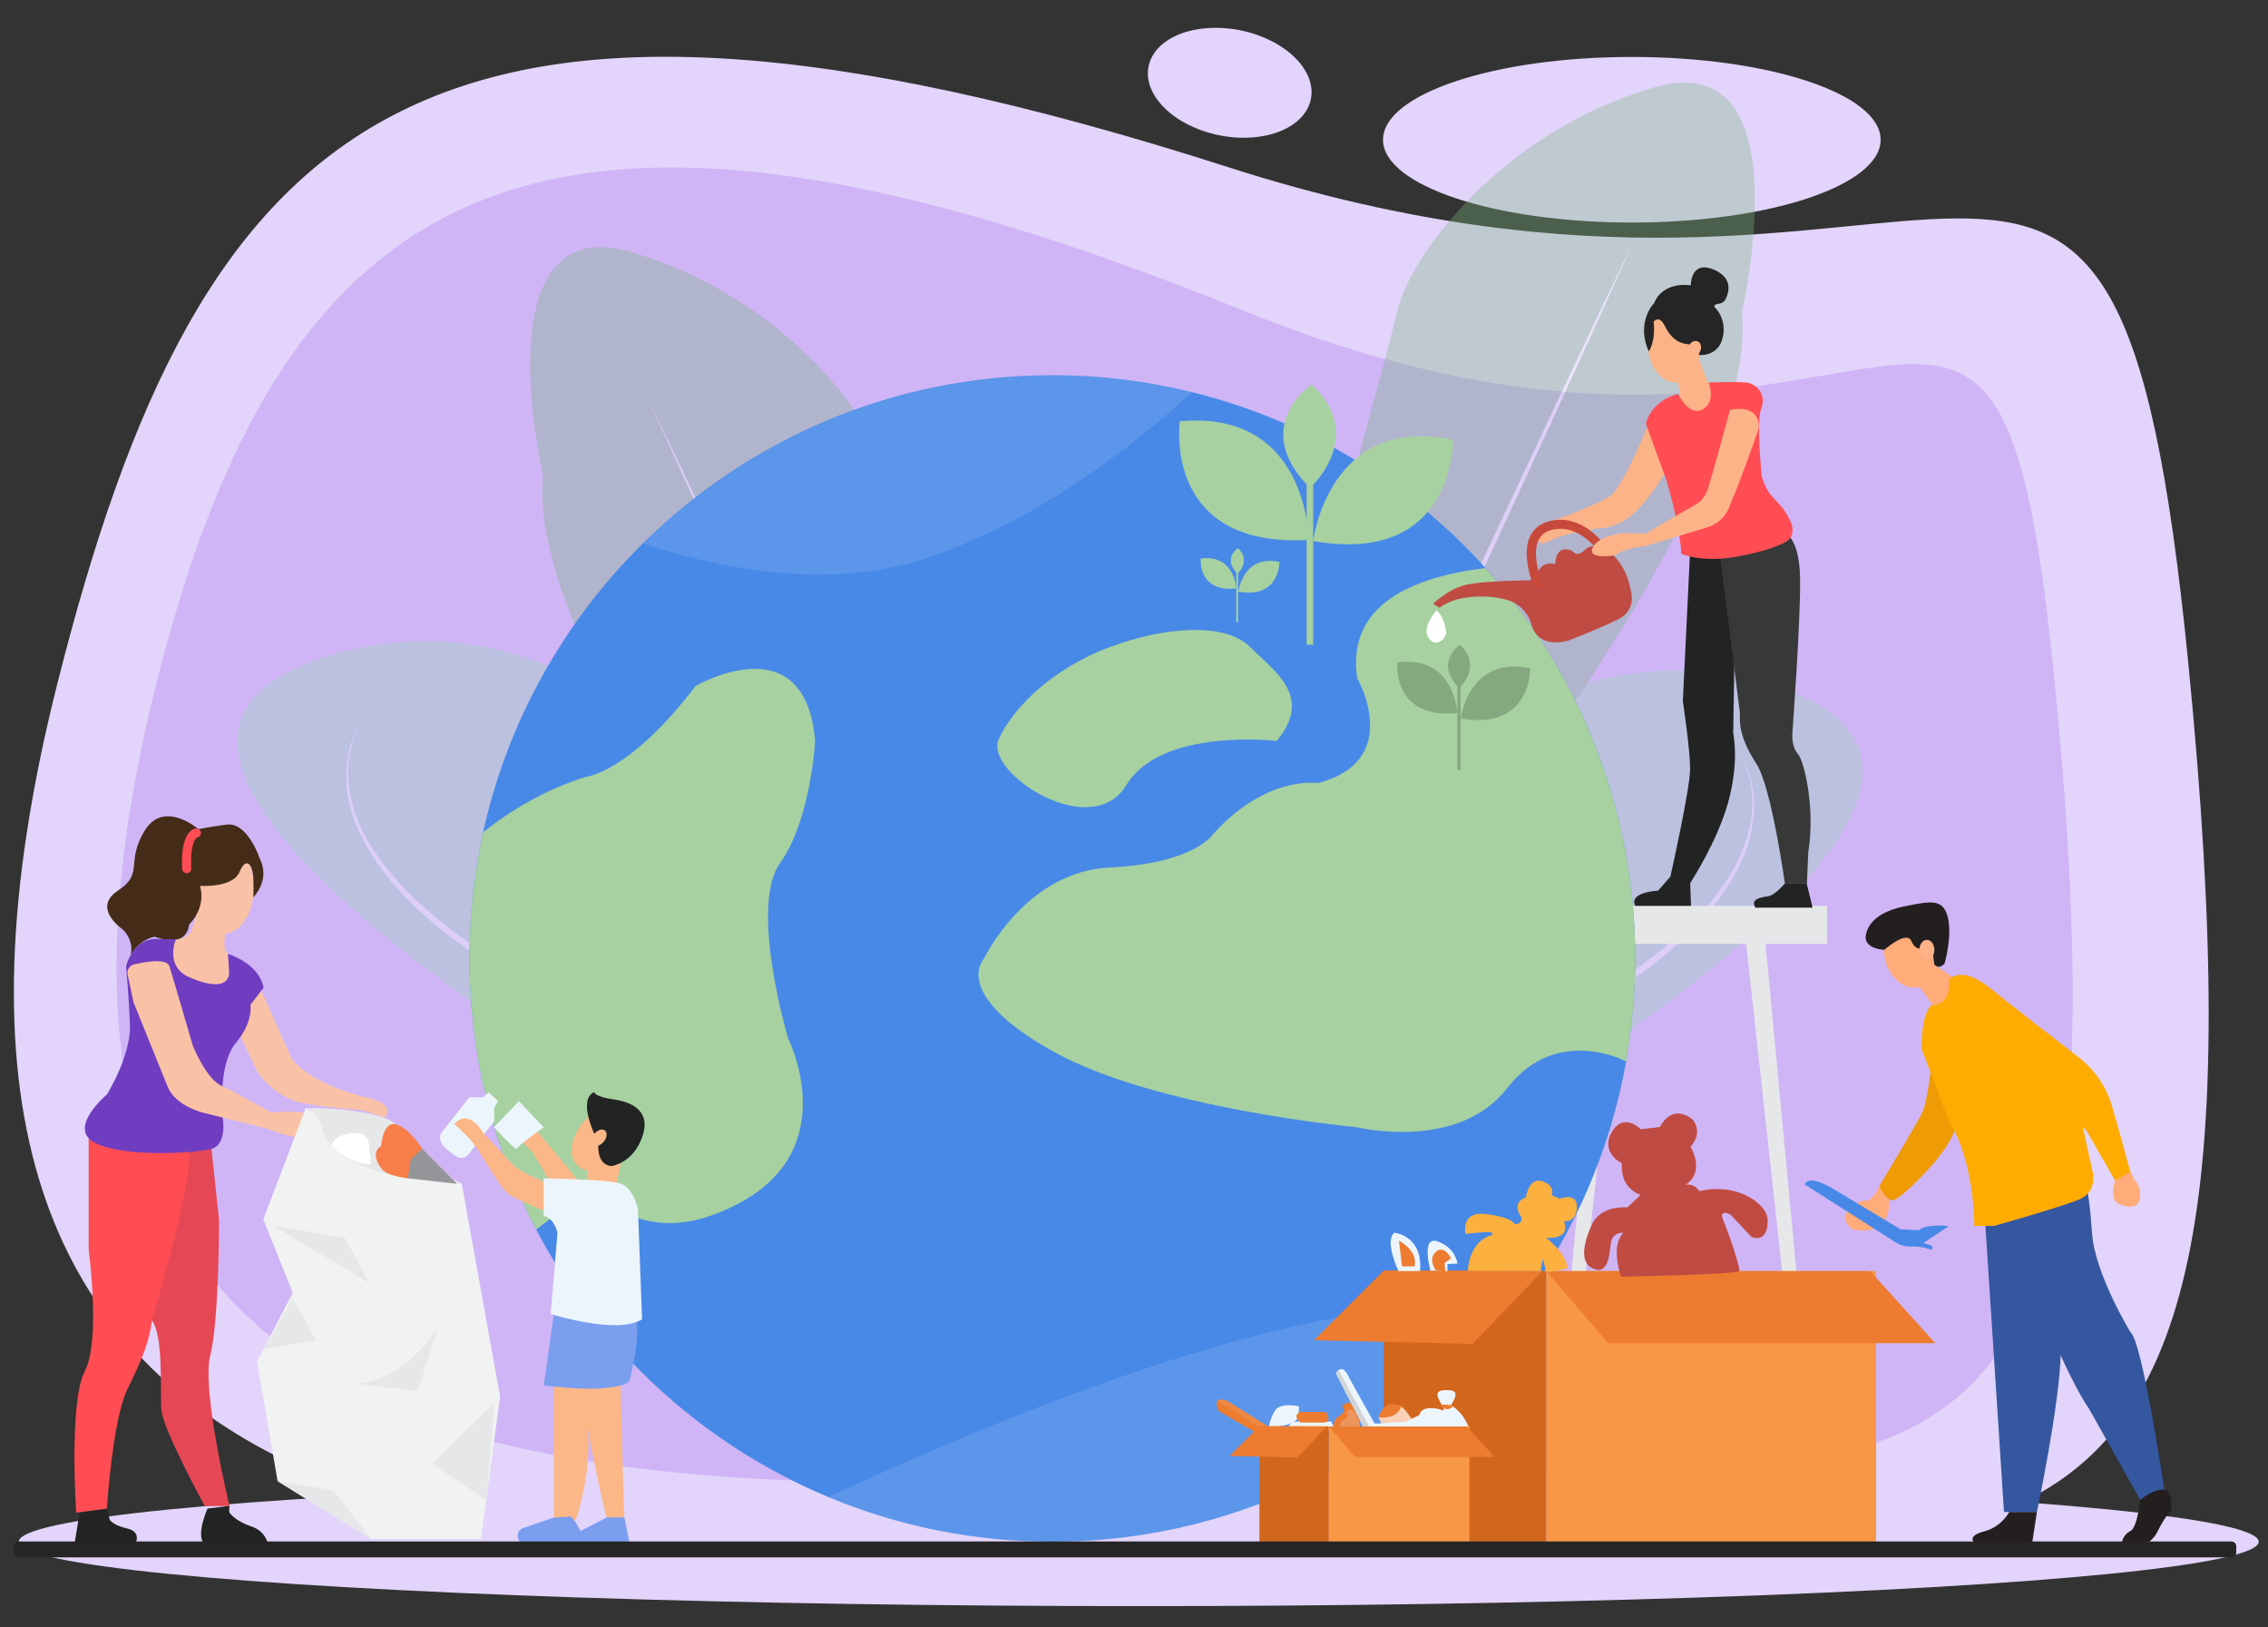 <svg version="1.1" id="Layer_1" xmlns="http://www.w3.org/2000/svg" x="0" y="0" viewBox="0 0 1000 717.2" style="enable-background:new 0 0 1000 717.2" xml:space="preserve"><rect x="0" y="0" width="1000" height="717.2" fill="#333333" stroke="none"/><style>.st0{fill:#e2d4fa}.st3{fill:#95d8b2}.st4{fill:#f7ffff}.st5{fill:#79b27e}.st6{fill:#fcfefd}.st7{fill:#e6e7e8}.st8{fill:#4889e7}.st9{fill:#a7d1a1}.st10{opacity:.11;fill:#fff}.st11{fill:#86a880}.st12{fill:#f89746}.st13{fill:#ed7c30}.st14{fill:#d2661d}.st15{fill:#c04b42}.st17{fill:#ecf5fc}.st18{fill:#f9c2a7}.st21{fill:#222323}.st22{fill:#ff4d53}.st25{fill:#fff}.st28{fill:#fcb788}.st29{fill:#7b9eef}.st34{fill:#ffab7a}.st35{fill:#fcb388}.st38{fill:#262525}.st40{fill:#231f20}.st41{fill:#3557a0}</style><ellipse class="st0" cx="719.5" cy="61.6" rx="109.7" ry="36.5"/><ellipse class="st0" cx="502.1" cy="679.6" rx="493.8" ry="28.4"/><ellipse transform="rotate(-78.591 542.192 36.493)" class="st0" cx="542.2" cy="36.5" rx="23.6" ry="36.5"/><path class="st0" d="M964.8 291.7c48.1 485.8-94.3 373.4-459.4 392.5-314.3 16.5-572.7-14.9-480.3-382.1C88.3 50.8 185-40.8 542.2 73.9 866.1 177.8 931.6-42.9 964.8 291.7z"/><path d="M905.3 294.5c44.6 440.2-84 338.5-409.2 355.8C216.2 665.2-14 636.8 68.3 303.9 124.6 76.2 238.7 11.4 548.4 137 832.9 252.4 879.2 36.4 905.3 294.5z" style="fill:#cfb5f6"/><g style="opacity:.34"><path class="st3" d="M525.9 569.3s432.7-219.1 250.7-268.6-301.4 274-301.4 274l50.7-5.4z"/><path class="st4" d="M766.6 331.4c3.6 5.2 5.6 11.4 6.4 17.7.8 6.3.3 12.8-1.1 19-1.5 6.2-4 12.1-7.2 17.7l-1.2 2.1-1.3 2c-.9 1.3-1.7 2.7-2.6 4l-2.8 3.9-3 3.7c-1 1.3-2.1 2.4-3.1 3.6-1.1 1.2-2.1 2.4-3.2 3.5l-3.4 3.4-1.7 1.7-1.8 1.6c-2.4 2.1-4.7 4.3-7.2 6.2l-3.7 3c-1.2 1-2.5 1.9-3.8 2.9-10.2 7.6-20.9 14.4-31.9 20.7-22 12.4-44 24.7-66.3 36.7-22.3 11.9-44.5 24-67.5 34.4 11.3-5.7 22.3-11.8 33.3-17.9 11.1-6.1 22.1-12.3 33.1-18.5l65.9-37.3c10.9-6.2 21.6-12.9 31.7-20.4 1.3-.9 2.5-1.8 3.8-2.8l3.7-2.9c2.5-1.9 4.8-4 7.2-6.1l1.8-1.5 1.7-1.6 3.4-3.3c1.1-1.1 2.2-2.3 3.2-3.4 1.1-1.1 2.2-2.3 3.2-3.5l3-3.6 2.8-3.7c1-1.2 1.8-2.5 2.7-3.8l1.3-1.9c.4-.7.8-1.3 1.2-2 3.2-5.4 5.8-11.1 7.4-17.1 1.7-6 2.4-12.3 1.8-18.5-.3-3.1-.9-6.2-1.8-9.2-1.1-3.2-2.3-6.2-4-8.8z"/><path class="st5" d="M563.3 478.6s215-242.1 204.7-341c0 0 27.9-118.9-39.3-98.9S621.5 112.8 616 137.6c-5.5 24.7-67.3 241-70.9 283.7-3.6 42.7 6.1 81.8 6.1 81.8l12.1-24.5z"/><path class="st6" d="M721.3 104.2c-5.6 12.6-11.4 25.1-17 37.7l-17.2 37.6-34.7 75.1-35.2 74.9-17.7 37.4c-6 12.4-11.9 24.9-17.9 37.3 5.6-12.6 11.4-25.1 17-37.7l17.2-37.6 34.7-75.1 35.2-74.9 17.7-37.4c6-12.5 11.9-24.9 17.9-37.3z"/><g><path class="st3" d="M400.1 556.4S-32.6 337.3 149.4 287.8s301.3 273.9 301.3 273.9l-50.6-5.3z"/><path class="st4" d="M159.3 318.4c-1.7 2.7-2.9 5.6-3.8 8.6-.9 3-1.5 6.1-1.8 9.2-.6 6.2.1 12.5 1.8 18.5 1.6 6 4.2 11.8 7.4 17.1.4.7.8 1.4 1.2 2l1.3 1.9c.9 1.3 1.7 2.6 2.7 3.8l2.8 3.7 3 3.6c1 1.2 2.1 2.3 3.2 3.5 1.1 1.1 2.1 2.3 3.2 3.4l3.4 3.3 1.7 1.6 1.8 1.5c2.4 2.1 4.7 4.2 7.2 6.1l3.7 2.9c1.2 1 2.5 1.9 3.8 2.8 10.1 7.5 20.7 14.2 31.7 20.4l65.9 37.3c11 6.2 22 12.4 33.1 18.5 11 6.1 22.1 12.3 33.3 17.9-23-10.4-45.2-22.5-67.5-34.4-22.2-12-44.3-24.3-66.3-36.7-11-6.3-21.7-13.1-31.9-20.7-1.3-1-2.6-1.9-3.8-2.9l-3.7-3c-2.5-2-4.8-4.1-7.2-6.2l-1.8-1.6-1.7-1.7-3.4-3.4c-1.1-1.1-2.2-2.3-3.2-3.5-1.1-1.2-2.2-2.3-3.1-3.6l-3-3.7-2.8-3.9c-1-1.3-1.8-2.6-2.6-4l-1.3-2-1.2-2.1c-3.1-5.6-5.7-11.5-7.2-17.7-1.5-6.2-2-12.7-1.1-19 .6-6 2.6-12.2 6.2-17.5z"/></g><g><path class="st5" d="M444.2 551.1s-215-242.1-204.7-341c0 0-27.9-118.9 39.3-98.9s107.2 74.1 112.7 98.9 67.3 241 70.9 283.7c3.6 42.7-6.1 81.8-6.1 81.8l-12.1-24.5z"/><path class="st6" d="M286.2 176.7c6 12.4 11.9 24.9 17.9 37.3l17.7 37.4 35.2 74.9 34.7 75.1 17.2 37.6c5.7 12.6 11.4 25.1 17 37.7-6-12.4-11.9-24.9-17.9-37.3L390.3 402l-35.2-74.9-34.6-75.1-17.2-37.6c-5.7-12.6-11.5-25.1-17.1-37.7z"/></g></g><path class="st7" d="M681.8 399.3h123.8v16.8H681.8z"/><path class="st7" d="M769.7 414.3s29.4 265.4 28.7 265.4h4.9l-25-265.4h-8.6zM715.3 414.3s-29.4 265.4-28.7 265.4h-4.9l25-265.4h8.6z"/><path class="st8" d="M721 422.5c0 15.5-1.4 30.7-4 45.4-6.9 38.5-22.3 74-44.2 104.5C626.1 637.3 550 679.6 464 679.6c-35 0-68.4-7-98.8-19.7-55.4-23.1-101-65.1-128.8-117.9-18.8-35.7-29.4-76.3-29.4-119.5 0-19.1 2.1-37.7 6-55.6 10.9-49.3 35.9-93.3 70.5-127.4 46.4-45.8 110.2-74.1 180.5-74.1 21.3 0 41.9 2.6 61.7 7.5 50.6 12.5 95.4 39.9 129.2 77.4 41.1 45.6 66.1 106 66.1 172.2z"/><path class="st9" d="M721 422.5c0 15.5-1.4 30.7-4 45.4 0 0-30.6-16.4-52.4 11.7-21.8 28.2-66.3 17.3-66.3 17.3s-89.1-8.2-134.3-33.6c-45.3-25.4-30.1-40.8-30.1-40.8s18.2-38.3 55.4-40.1c37.3-1.8 45.4-14.5 45.4-14.5 23.6-26.4 46.4-22.7 46.4-22.7 38.2-10 17.3-46.3 17.3-46.3-4.8-32.5 24.7-44.6 56.5-48.5C696 295.9 721 356.3 721 422.5z"/><path class="st9" d="M562.9 326.6s-50.9-6-66.3 19.5-62.7-5.6-56.3-20.1c6.4-14.4 24.5-31.7 49.1-40.8s50.9-10.9 61.8 0 28 21.9 11.7 41.4zM347.5 457.8s24.5 48.2-21.8 72.7c-46.4 24.5-60-12-74.5 0-4.5 3.7-9.7 7.7-14.8 11.5-18.8-35.7-29.4-76.3-29.4-119.5 0-19.1 2.1-37.7 6-55.6 11.6-9.3 26.7-18.6 45.5-24.5 0 0 19.1-1.8 48.2-40 0 0 48.2-28.1 52.7 24.1 0 0-1.8 34.9-15.5 54-13.7 19.2 3.6 77.3 3.6 77.3z"/><path class="st10" d="M525.6 172.9c-29.1 26.5-68.9 56.2-114.5 72.3-41.4 14.6-88 7.3-127.6-5.6 46.4-45.8 110.2-74.1 180.5-74.1 21.2 0 41.9 2.5 61.6 7.4zM672.8 572.4C626.1 637.3 550 679.6 464 679.6c-35 0-68.4-7-98.8-19.7 73.1-33.9 168.7-72.4 243.2-82.1 23-3 44.6-4.7 64.4-5.4z"/><path class="st9" d="M546 260.8s2-16.5 18.1-13.1c0 0 .3 16.4-18.1 13.1zM545.1 259.4s-.7-15.2-15.7-13.2c0 0-1.4 15 15.7 13.2z"/><path class="st9" d="M545.6 252.9s6.3-5.6.2-11.3c0 0-6.9 4.6-.2 11.3z"/><path class="st9" d="M545.1 252.2h.8v22.1h-.8z"/><g><path class="st9" d="M579 238.5s6.7-56.2 61.7-44.6c-.1-.1 1.1 55.6-61.7 44.6zM577 238s-.1-57.5-56.8-52.3c0 0-7.9 56 56.8 52.3z"/><path class="st9" d="M577.6 215.1s25.3-22.6.7-45.7c.1 0-27.7 18.6-.7 45.7z"/><path class="st9" d="M576.1 209h2.9v75.2h-2.9z"/></g><g><path class="st11" d="M644.1 316.7s3.3-27.9 30.6-22.1c0-.1.6 27.6-30.6 22.1zM642.6 314.3s-1.2-25.7-26.5-22.3c0 .1-2.4 25.3 26.5 22.3z"/><path class="st11" d="M643.4 303.3s10.6-9.5.3-19.1c0 0-11.6 7.8-.3 19.1z"/><path class="st11" d="M642.6 302.1h1.4v37.3h-1.4z"/></g><g><path class="st12" d="M681.8 560.3h145.4v119.3H681.8z"/><path class="st13" d="m681.8 560.3 27.3 31.8h144.2l-28.7-31.8z"/><path class="st14" d="M610.1 560.1v119.5h71.7V560.3z"/><path class="st13" d="m680.3 560.1-31 32.3-69.9-1.6 30.7-30.7z"/><g><path class="st15" d="M723.4 526.7s-9.1-2.4-8.3-13.9c0 0-9.7-4.7-4.4-13.8 5.3-9 12.7-1.2 12.7-1.2l8.5-1s5-10.9 14.5-3.2c0 0 4.8 5.3-1 11.9 0 0 6.7 10.9-2.2 16.8 0 0 3.6-1 6.1 2.8 0 0 12.1-3.6 23 3.2 0 0 6.9 4 7.1 9.3.2 5.3-2 9.7-7.1 7.7l-9.3-9.9s-5.7-3-3 3c2.6 6.1 7.3 20.4 6.9 21.9s-52.1 2.5-52.1 2.5-5-13.3 1-19.4c0 0-4.8-.4-5.5 4.4s-1 15.1-8.5 11.1 0-18.8 0-18.8 2.6-8.5 15.8-7.9l5.8-5.5z"/><path d="M646 543.9c.3-.6-2.1-10.3 9.6-8.7s12.1 4.3 12.1 4.3 3.4.6 3.2-2.8c0 0-5.1-6.3 1.9-8.9 0 0 1.4-10.7 9-6.3 0 0 3.6 1.5 2.4 5.4l3.6 1.5s7.7-3.1 7.5 3.8c-.2 6.9-5.7 6.1-5.7 6.1s3.7 8.1-7.9 7.3c0 0 8.9 6.7 9.5 13.5 0 0-9.3 2.3-9.5 1.3s-1.5-5.5-1.5-5.5l-.9 5.3h-32.1s.2-13 10.7-15.8c0 0 1.4-1.8-4.2-1.2-5.6.5-7.7.7-7.7.7z" style="fill:#fbb040"/><path class="st17" d="M616.6 560.3s-6.3-13.2-1.8-16.9c0 0 12.7 1.2 11.3 16.9h-9.5z"/><path class="st13" d="m618.2 558.2-1.4-11.3s8.5 4.2 6.9 11.3h-5.5z"/><g><path class="st17" d="M630.7 560.1s-4.4-15.8 3.4-12.8c7.9 3 8.5 9.7 8.5 9.7l-4.4.2v3.1l-7.5-.2z"/><path class="st13" d="M633.1 560.1s-3.7-5 0-8.3 6.7 2.9 6.7 2.9l-2.8 2 .2 3.8-4.1-.4z"/></g></g></g><g><ellipse transform="rotate(-2.736 98.038 390.593) scale(1)" class="st18" cx="98" cy="390.6" rx="13.9" ry="21"/><path d="M83.4 407.5s7.6-6.9 4.8-17c0 0 14.4 1 17.4-6.1 2.9-7.1 5.9-3.3 6.1 2.8s0 8.3 0 8.3 7.7-7.4 2.8-17.1c0 0-5.3-16.2-14.7-14.9s-12.3 2-12.3 2-15.3-13.3-23.8.8 0 18.6-11.7 26.3 2 17 2 17 7.7 6.5 1.6 16.6c0 0 2.4-10.9 12.5-13.3 0-.1 13.9 5.9 15.3-5.4z" style="fill:#442c19"/><path class="st18" d="M100.4 407.5s-3.2 9.3 0 12.9c0 0 7.2 5.3 5.7 11.9-1.5 6.7-15.1 7.3-24.4 2.4-9.2-4.8-9.8-10.1-10.5-12-.6-1.9 2.2-8.5 2.2-8.5s6.2 1.8 10.8-3.4l2.7-8.2 13.5 4.9zM103.9 452.4l9.7 20.3s7.6 10.9 18.8 13.3 27 3.3 27 3.3l10.3 3.3s5.8-6.1-9.1-9.1c0 0-23-5.1-32.1-17l-15.1-33.9-9.5 19.8z"/><path d="m92.7 501.5 3.9 36.4s0 44.5-3.9 59.7c-3.9 15.1 8.5 66.3 8.5 66.3H90.3S71.7 630 71.1 621.2c-.5-8.8 1-32.7-4.2-39.2-5.1-6.5-3-82.4-3-82.4l28.8 1.9z" style="fill:#e54854"/><path class="st21" d="m35.1 666.9-2.3 13.9h26.8s3.1-5.5-3.4-7c-6.6-1.5-7.8-3.9-7.8-3.9l-1.3-4.8-12 1.8zM91.5 665s-5.5 12.1-1.2 15.8h27.9s-.9-5.8-7.3-7.9c-6.4-2.1-9.4-5.5-9.7-6.1-.3-.6 0-3 0-3l-9.7 1.2z"/><path class="st22" d="M82.3 384.9c-1.1 0-1.9-.8-2-1.9-.7-16.6 5-17.7 6.2-17.8 1.1-.1 2 .8 2.1 1.9.1 1-.7 1.9-1.7 2.1-.3.1-3.1 1.9-2.6 13.7.1 1.1-.8 2-2 2 .1 0 .1 0 0 0zm4.5-15.7zm0 0zM39.1 496.9v54.2s5.4 39.7-1.7 53.3-3.8 62.4-3.8 62.4l13.5-1.8s2.6-39.7 9.1-52.7S66 590.8 67 581.9c0 0 17-57.4 16.4-72.3v-8.2l-44.3-4.5z"/><path d="M77.6 413.9s-5.1 11.8 5.5 16.7c10.6 4.8 18.4 4.6 17.9-2.7l-.5-7.4s13.7 4 15.7 14.9l-5.8 7.6s1.5 7.3-6.4 16.7-6 31.8-6 31.8 2.9 13.3-5.3 15.1-37.6 3.6-50.6-2.7c-13-6.4 5.1-21.5 5.1-21.5s10.7-17.3 10.1-30.9-1.7-25.3-1.7-25.3 3.1-14 15.6-12.2h6.4z" style="fill:#703dc1"/><path class="st18" d="M56.3 429.7c-.5-2 .8-4.1 2.8-4.6 5.3-1.2 14.5-2.8 15.6.9 1.7 5.3 10.3 34.9 10.3 34.9s5.8 14.7 12.9 17.9c7.1 3.2 21.6 11.6 21.6 11.6s19.1-2.4 21.2 4.2c0 0-3.6 6.7-8.8 6.7-5.1 0-14.5-3.9-14.5-3.9l-27-6.7S77.7 488 74 479.2c-3.6-8.8-15.1-37.3-15.1-37.3l-2.6-12.2z"/></g><g><path style="fill:#f1f2f2" d="m203.6 521.8 16.9 93.9-8.4 62.7h-48.5l-41.2-25.5-9.1-52.8 15.8-30.2-13-32.4 18.7-49.1z"/><path class="st7" d="m218.1 618.1-27.5 27.2 23.8 16zM120 540.2l42.7 25.2-10.6-19.7zM192.7 585.7s-13.9 23-35.7 24.2l27.3 3.3 8.4-27.5zM129.1 572.4l10.3 18.4-23.3 3.9zM163.6 678.4l-16.7-21.5-24.5-4zM201.5 521.8s-52.1-1.6-59.1-22.8c0 0-1.5-9.3-7.6-10.6 0 0 31.2-.3 40 7.3s26.7 26.1 26.7 26.1z"/><path class="st25" d="m163.6 513.4-.9-8.3s.3-6.6-7.8-5.6-8.9 5.6-8.9 5.6 6.9 7.5 17.6 8.3z"/><path style="fill:#939598" d="m201.5 521.8-15.3-15.4-10.2 3.7 3.8 9.3z"/><path d="M168.1 515s-5.4-6.5 0-9.9c0 0 .7-11.3 6.7-9.4 6 1.9 11.4 10.7 11.4 10.7l-5 4.5-1.4 8.5s-9.7-1-11.7-4.4z" style="fill:#f77e49"/></g><g><ellipse transform="rotate(-51.369 264.818 501.993)" class="st28" cx="264.8" cy="502" rx="15.6" ry="10.5"/><path class="st28" d="M258.8 513.4v8.4s6.5 6.2 12.7 2.1l2.1-11.1-14.8.6zM244.2 609v59.9s6.9 6.1 10.1 0c0 0 7.4-23.4 4.5-40.1l.7-19.8h-15.3z"/><path class="st28" d="m273.5 607.1 1.7 61.8s-6.1 4.4-7.7 0c-1.6-4.4-12.9-57.8-11.3-61.8h17.3z"/><path class="st29" d="M251.8 668.5s5.8 6.5 4.3 9.9c-1.5 3.4-26.9 1.3-26.9 1.3s-3.6-5.1 3.2-6.7l11.7-4 7.7-.5z"/><path class="st29" d="m267.6 668.9-15.8 8.1s-1.2 4.8 0 3.8 25.9 0 25.9 0l-2.4-11.9h-7.7z"/><path class="st28" d="m249.1 532.2-14.6-24.8s-8.8-7.5-6.2-8.4c2.6-1 7-2.1 7-2.1l8.9 10.5 20.3 24.8h-15.4z"/><path class="st17" d="M217.8 496.9s9.7 10.5 10 9.5c.2-1.1 11.9-9.5 11.9-9.5l-10.9-11.5-11 11.5zM215.5 481.5l-2.6 2.2h-6l-12.4 15.8s-1.6 2.8 1 5.6 6 4.8 6 4.8 3.2 1.9 5.5-1.6l10.9-14.1v-5.8l1.7-3-4.1-3.9z"/><path class="st21" d="M262 499.7s-7.2-15.1 0-18.3c0 0 0 2 8.4 3.2 8.5 1.2 16.9 5.3 12.7 16.8-4.2 11.5-13.5 12.6-13.5 12.6s-7.5.2-5.5-12.6l-2.1-1.7z"/><ellipse transform="rotate(-51.369 264.154 501.463)" class="st28" cx="264.1" cy="501.5" rx="4.1" ry="2.7"/><path class="st29" d="m244.6 576.2-4.8 34.5s29.5 4.2 37.6-1.7c0 0 6.1-21.7 2.4-30.2l-35.2-2.6z"/><path class="st28" d="M242.3 521.8s-12.6-4.4-16.7-9-12.5-13.3-12.5-13.3-6.1-11.4-12.9-4c0 0 1.4.8 6.8 6.5s13.2 22.4 18.3 25.1c5.1 2.7 17.1 7.7 17.1 7.7v-13z"/><path class="st17" d="M239.7 519.4V536s4.4.4 6.1 7.5l-3 35.7s29.2 9.3 40.3 2.4l-1.8-48.5s-1.8-9.5-7.8-11.4c-5.9-1.9-33.8-2.3-33.8-2.3z"/></g><g><path class="st17" d="M559.5 629s12.8.1 13.1-5.3 0-3.8 0-3.8-8.2-1.9-10.5 2c-2.4 4-2.6 7.1-2.6 7.1z"/><path class="st17" d="M568.8 631.1s-2.6-4.6 3.9-4.5c2 0 4 .1 6 .1 4.4 0 8.2-.1 8.2-.1l2.2 4.5h-20.3z"/><path class="st13" d="M573.5 622.4h11s3.7 4.7-1.5 4.7h-9.5s-4.2-3.1 0-4.7zM589 631.2s-2.8-4.4 1.4-7c4.2-2.6 1.2-4.3 1.2-4.3s3.2-3.3 4.7-.4 3.1 6.1 3.1 6.1l.5 5.5-10.9.1z"/><path d="M625 629.9s-4.1-7.9-7.2-9.9c-3.4-2.3-10 4.8-10 4.8l3 6.4 14.2-1.3z" style="fill:#f9d1b7"/><path class="st13" d="M608.3 624.8c1.9.2 7.8.3 9.5-4.8 0 0-6.7-4.2-9.8 4.2-.2.3 0 .6.3.6z"/><path d="M591.6 630.9s-2.1-3.3 1-5.2c3.1-1.9.9-3.2.9-3.2s2.4-2.5 3.5-.3c1.1 2.1 2.3 4.6 2.3 4.6l.4 4.2-8.1-.1z" style="opacity:.21;fill:#ecf5fc"/><path class="st13" d="m568.8 634.8-3.2.8-3.6.8-24.6-14.4s-1.7-3.2-.6-4.5c.5-.6 1.7-.9 4.1-.1l27.9 17.4z"/><path d="m568.8 634.8-3.2.8-28.8-18.1c.5-.6 1.7-.9 4.1-.1l27.9 17.4z" style="opacity:.14;fill:#f9d1b7"/><path class="st17" d="M647.9 629.9s-2-6.8-8.2-10.5c0 0 4.6-6.1 0-6.5s-7.8 0-4.6 5.3 0 3.1 0 3.1-8.2-2.4-9.3 2.5l-6.1 2.9-12.1.8s-6.8-.4-5.6 2.4c1.4 2.7 45.9 0 45.9 0z"/><path class="st13" d="M635.2 619.4s1.8 3.3 5.3.9l-.7-.9c-.1 0-2.8-.5-4.6 0z"/><g><path class="st17" d="m610.7 635.8-3 .3-2.8.3-15.9-31.1c.4-.6.8-1 1.2-1.3 2.6-2 4.4 2.9 4.4 2.9l16.1 28.9z"/><path d="m607.7 636.1-2.8.3-15.9-31.1c.4-.6.8-1 1.2-1.3l17.5 32.1z" style="fill:#d1d3d4"/></g><g><path class="st12" d="M585.9 628.8h62v50.9h-62z"/><path class="st13" d="m585.9 628.8 11.6 13.5H659l-12.2-13.5z"/><path class="st14" d="M555.3 628.7v50.9h30.6v-50.8z"/><path class="st13" d="M585.2 628.7 572 642.5l-29.8-.7 13.1-13.1z"/></g></g><path class="st34" d="M932.7 519.9s-3 8.7 1.4 10.7 8.9 2.1 9.5-2.8c.6-4.9-2.6-7.9-2.6-7.9l-1.6-3.6-6.7 3.6z"/><g><ellipse transform="rotate(-4.127 737.994 152.233)" class="st35" cx="738" cy="152.2" rx="11.5" ry="16.4"/><path class="st35" d="M738.1 165.3s5.6 9.5 0 12.7v12.7l21.5-5-.8-13.1s-2.7 1.2-4.9-2.6-5-12.7-5-12.7l-10.8 8zM727.3 185.8s-11.3 28.5-17.2 32.7c-5.9 4.2-25 10.9-25 10.9s-11.3 3.8-8.3 7.7c3 3.8 3 2.6 9.5 0s18.6-4.2 18.6-4.2 8.2.4 16.2-7.3 14.1-19 14.1-19l-7.9-20.8z"/><path class="st21" d="m745.2 242.7-3.2 66.4s3.2 21 3.2 29.9c0 8.9-8.9 48.3-8.9 48.3l8.9 2s11.7-17.6 16.8-35.7c5-18.2 2.2-30.3 2.2-30.3l.8-50.3-3.4-29.5-16.4-.8z"/><path d="M787 235.1s6.5 1.6 6.7 20.4-3.4 67.5-3.4 67.5-.6 5.9 2.4 9.3c3 3.4 7.7 24.7 4.6 43.3l-.6 13.9H787s-5.9-42.4-12.5-52.7c-6.7-10.3-7.7-16.8-7.3-22.2l-9.3-73.7 29.1-5.8z" style="fill:#373838"/><path class="st21" d="M787 389.4s-4.4 5.3-7.5 5.7c-3 .4-7.9 1.2-5.5 5h25.2l-2.6-10.7H787zM736.4 386.5l-5.3 6.1s-13.1.6-10.1 6.7h24.6l-.4-10.7-8.8-2.1z"/><path class="st15" d="M705.7 241s10.3 3.4 13.3 19.1c0 0 3 8.7-5.5 12.9-8.5 4.2-21.8 9.3-21.8 9.3s-13.7 4.6-16.6-7.5c0 0-1.6-6.1-7.9-9.3s-23.8-4.4-32.5 2.4l-2.8-1.8s7.1-6.9 15.3-8.5c8.3-1.6 26.9-1.8 26.9-1.8s2.4.6 4.2-4 7.5-3.2 7.5-3.2-.4-8.7 7.3-5.9c0 0 2.2 3.2 5.3 0 3-3.2 7.3-1.7 7.3-1.7z"/><path d="M677.8 259.7c-.3 0-.6-.1-.9-.2-.7-.3-1-1-1.1-1.7-.1-.2-.2-.6-.3-1.1-1.2-3.8-4.3-13.9-.6-20.8 1.6-2.9 4.2-5 7.7-6 15.6-4.6 26.5 12.2 27 12.9.6.9.3 2.1-.6 2.7-.9.6-2.1.3-2.7-.6-.1-.2-9.8-15-22.5-11.2-2.5.7-4.2 2.1-5.3 4.1-2.9 5.4-.1 14.4.9 17.7.5 1.7.7 2.2.3 3.1-.5.7-1.2 1.1-1.9 1.1zm-1.8-2.9z" style="fill:#c7493b"/><path class="st25" d="M633.4 269s-6.1 7.1-4 11.3c2 4.2 6.5 4 8.3-1.2-.1 0-.3-6.5-4.3-10.1z"/><path class="st38" d="M727 154.9s3.1-4.4 2.1-13.1c0 0 2.4-3.3 5 2s5.9 7.2 8.7 7.7 6.7 1.3 6.7 1.3l-.4 3.7s8.6.9 10.5-7.8-3.8-13.5-3.8-13.5 0-1.1 1.9-1.3c1.5-.1 2.7-1 3.3-2.3 1.5-3.3 2.7-9-4.8-12.5-10.9-5-10.7 6.7-10.7 6.7s-12.1-2.2-16.2 7.9c0-.2-8.2 8.5-2.3 21.2z"/><path class="st22" d="M739.9 173.7s-11.4 2.2-14.2 13.1l8.9 24.4s6.1 20 6.7 32.9c0 0 9.1 4.2 25 1.2 16-3 21.2-6.5 21.2-6.5s5.9-2.8.8-11.3c-5-8.5-8.5-7.4-11.5-17.5 0 0-2.6-24.3-.2-30.1 2.4-5.9-2.2-10.9-6.7-11.3s-16.6 0-16.6 0 3.5 7.9-2.3 11.7c-6 3.9-11.1-6.6-11.1-6.6z"/><path class="st35" d="M762.8 180.7s12.8-3.3 12.7 7.7c0 1.2-10.1 28.5-11.5 31.3-1.4 2.8-2.4 10.1-11.7 12.9-9.3 2.8-26.7 8.1-26.7 8.1s-10.3 1-13.1 4c0 0-12.7 2.4-10.3-3.2s13.7-6.5 13.7-6.5l9.7.2 23.2-13.5s2.7-1.9 4.1-5.8 9.9-35.2 9.9-35.2z"/><ellipse transform="rotate(-63.11 747.035 153.81)" class="st35" cx="747.1" cy="153.8" rx="3.6" ry="2.8"/></g><g><path d="M851.8 467.5s-1.8 18.2-4.4 23.3c-2.6 5.2-19 32.4-19 32.4s3.4 6.5 6.5 5.9c3-.6 23.3-19.5 26.9-30.8l1.6-4.4-11.6-26.4z" style="fill:#ef9b06"/><path class="st34" d="M832.9 529.2s.8 7.9-4.4 11.3c-5.3 3.4-11.5 1.4-11.5 1.4s-5.9-3.6-2.5-7.8 6.5-5 8.7-4.9 5.3-5.9 5.3-5.9l4.4 5.9z"/><path class="st8" d="m795.7 522.1 40.2 25.6s2.6 2 7.3 1.8c4.6-.2 8.3 1.4 8.3 1.4s1.8-1.4-.8-2.2l-2.6-.8 11.1-7.4s-9.9-1.2-13.1 1.8l-8.1-.4-30.7-18.4c-.1 0-9.6-5.9-11.6-1.4z"/><ellipse transform="rotate(-24.133 841.693 422.171)" class="st34" cx="841.7" cy="422.2" rx="10.3" ry="13.7"/><path class="st40" d="M830.8 418.7s-9.3-.3-8.1-6.6c1.2-6.3 7.3-10.7 17.6-12.7s16.4-3.6 18.5 4.8c2.1 8.5-1.4 20.5-1.4 20.5s-2.1 2.7-4.5.8l-.6-5.1s1.7-3.9-2.1-4.5l-2.7 2.1s-2.5 1.3-4.6-2.8c0 0-.5-2.5-3.6-1.7-3.3.7-8.5 5.2-8.5 5.2z"/><path class="st34" d="m845 433.2 10.5 14.3s8.5-9.3 9.1-14.3l-15.8-10.7-3.8 10.7z"/><path class="st41" d="m875.1 535.7 8.5 130.8h14.5s10.1-47.7 10.5-69.9c.4-22.2 5.3-71.1 5.3-71.1l-38.8 10.2z"/><path class="st41" d="M884.4 535.7s21.4 62.9 36.8 85.5l22.5 40 10.6-4.4s-9.7-65.4-14.9-69.5c0 0-15.8-25.8-17-43.8-1.2-18-3-23.1-3-23.1l-35 15.3z"/><path class="st40" d="m898.1 666.5-2 13.2-25.9-.1s-2.8-2.6 4.8-4.6 10.9-8.5 10.9-8.5h12.2zM943.6 661.2s-1.1 12.1-4.3 13.7c-3.2 1.6-5.4 6.5-1.7 6.9 3.7.4 10.2.4 13.8-6.9 3.6-7.3 5.7-8.5 5.7-8.5s1.6-8.9-2.8-9.7c-4.5-.7-10.7 4.5-10.7 4.5z"/><ellipse cx="849.6" cy="418.7" rx="3.3" ry="4.4" style="fill:#ffb288"/><path d="M859.4 431.8s5.2-6.4 17.3 3.2c12.1 9.7 39.6 30.9 39.6 30.9s10.7 7.5 14.7 21 8.3 29.7 8.3 29.7l-6.7 3.8-12.3-21.4-2-2.4 4.2 19.2s3 9.5-6.1 13.1c-9.1 3.6-37.2 11.5-37.2 11.5h-8.7s.3-28.1-11.2-46.3l-12-31.7s-.6-14.5 4.3-19.4c.2.1 8.7 1 7.8-11.2z" style="fill:#feac02"/></g><path class="st38" d="M983.9 686.5H8.2c-1.1 0-2.1-.9-2.1-2.1v-2.8c0-1.1.9-2.1 2.1-2.1h975.7c1.1 0 2.1.9 2.1 2.1v2.8c0 1.2-.9 2.1-2.1 2.1z"/></svg>